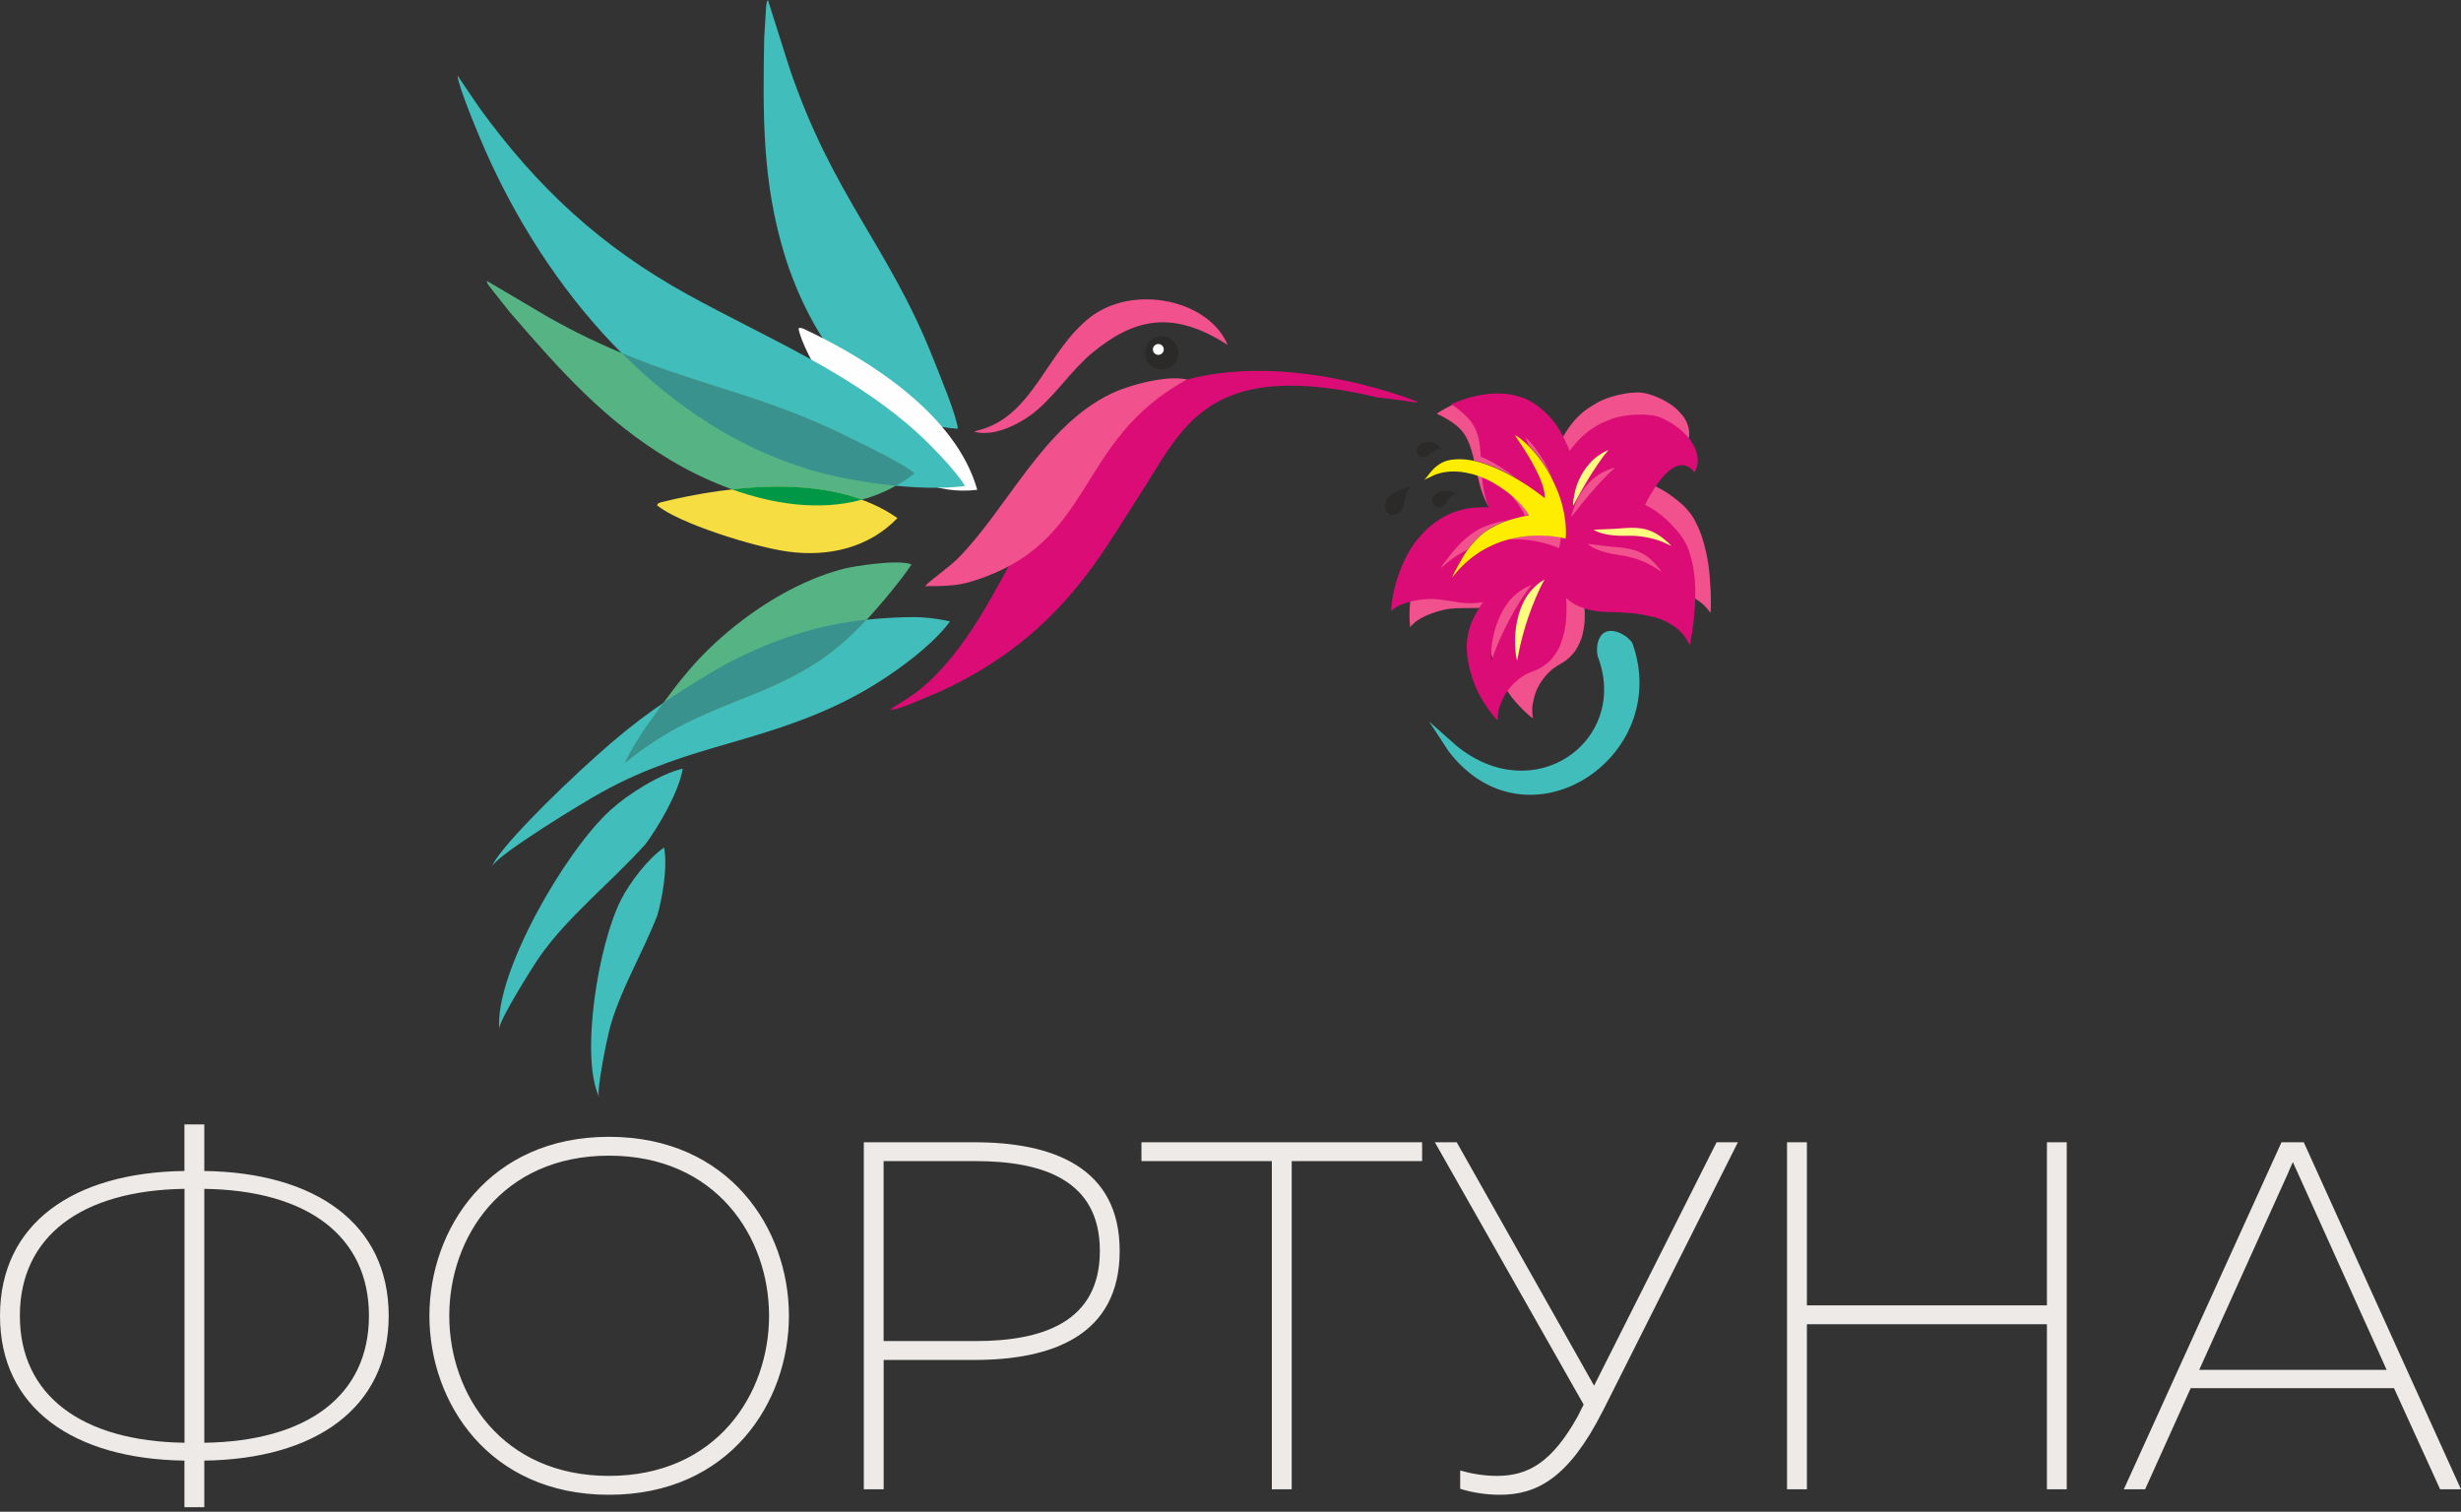 <?xml version="1.0" encoding="UTF-8"?> <svg xmlns="http://www.w3.org/2000/svg" width="70" height="43" viewBox="0 0 70 43" fill="none"><rect x="0" y="0" width="70" height="43" fill="#333333" stroke="none"/> <path fill-rule="evenodd" clip-rule="evenodd" d="M27.243 12.196C27.217 11.83 26.722 10.651 26.544 10.2C25.291 7.023 23.679 5.563 22.454 1.929L21.842 0C21.811 0.036 21.799 0.09 21.791 0.209L21.737 1.073C21.695 3.306 21.683 5.204 22.327 7.283C22.969 9.352 24.54 12.026 27.243 12.196Z" fill="#41BDBB"></path> <path fill-rule="evenodd" clip-rule="evenodd" d="M22.84 9.344C22.742 9.326 22.809 9.313 22.711 9.341C22.858 10.113 24.117 12.021 24.79 12.728C25.587 13.563 26.629 14.076 27.797 13.932C27.201 11.807 24.741 10.231 22.84 9.344Z" fill="#FEFEFE"></path> <path fill-rule="evenodd" clip-rule="evenodd" d="M22.942 13.334C24.147 13.705 26.148 13.996 27.448 13.824C27.203 13.401 26.422 12.596 25.962 12.194C24.085 10.546 21.753 9.586 19.572 8.385C17.091 7.018 15.28 5.336 13.627 3.054L13.013 2.148C13.034 2.468 13.637 3.902 13.79 4.248C15.523 8.194 18.697 12.026 22.94 13.334H22.942Z" fill="#41BDBB"></path> <path d="M5.811 42.871V41.546C8.97 41.504 11.056 40.05 11.056 37.427C11.056 34.804 8.97 33.352 5.811 33.308V31.983H5.246V33.308C2.086 33.349 0 34.804 0 37.427C0 40.05 2.086 41.502 5.246 41.546V42.871H5.811ZM0.565 37.427C0.565 35.17 2.313 33.858 5.248 33.816V41.038C2.316 40.996 0.565 39.684 0.565 37.427ZM5.811 33.816C8.758 33.858 10.494 35.17 10.494 37.427C10.494 39.684 8.758 40.996 5.811 41.038V33.816ZM12.214 37.427C12.214 39.895 13.906 42.518 17.321 42.518C20.748 42.518 22.44 39.895 22.44 37.427C22.44 34.959 20.748 32.336 17.321 32.336C13.909 32.336 12.214 34.959 12.214 37.427ZM21.875 37.427C21.875 39.655 20.38 41.981 17.321 41.981C14.275 41.981 12.779 39.655 12.779 37.427C12.779 35.199 14.275 32.872 17.321 32.872C20.382 32.872 21.875 35.199 21.875 37.427ZM24.57 32.491V42.363H25.135V38.683H27.717C29.917 38.683 31.848 37.992 31.848 35.58C31.848 33.182 29.917 32.491 27.717 32.491H24.57ZM31.284 35.58C31.284 37.613 29.648 38.146 27.743 38.146H25.133V33.027H27.743C29.661 33.027 31.284 33.563 31.284 35.58ZM32.467 32.491V33.027H36.176V42.363H36.741V33.027H40.45V32.491H32.467ZM45.597 40.122L49.432 32.491H48.826L45.342 39.415L41.435 32.491H40.813L45.045 39.952L44.875 40.29C44.143 41.602 43.464 41.981 42.577 41.981C42.196 41.981 41.829 41.912 41.533 41.827V42.348C41.886 42.461 42.294 42.518 42.662 42.518C43.707 42.518 44.622 42.054 45.597 40.119V40.122ZM58.222 32.491V37.13H51.395V32.491H50.83V42.363H51.395V37.667H58.222V42.363H58.786V32.491H58.222ZM61.015 42.363L62.312 39.485H68.094L69.407 42.363H70L65.528 32.491H64.894L60.409 42.363H61.015ZM65.105 33.308C65.146 33.223 65.175 33.138 65.219 33.055C65.26 33.141 65.288 33.226 65.332 33.308L67.885 38.964H62.554L65.108 33.308H65.105Z" fill="#EEEAE7"></path> <path fill-rule="evenodd" clip-rule="evenodd" d="M33.767 10.796C33.617 10.822 33.145 11.043 32.983 11.123C32.206 11.508 31.477 12.036 30.881 12.704C29.615 14.125 28.867 15.92 27.881 17.535C27.634 17.94 27.363 18.332 27.079 18.683C26.811 19.015 26.53 19.307 26.226 19.562C25.805 19.913 25.509 20.034 25.308 20.194C25.568 20.183 26.04 19.959 26.331 19.843C27.348 19.436 28.343 18.853 29.212 18.131C30.819 16.79 31.603 15.325 32.408 14.089C33.628 12.22 34.288 10.143 39.183 11.304C39.402 11.325 39.536 11.348 39.75 11.373L40.225 11.441C40.338 11.443 40.274 11.443 40.336 11.435C39.655 11.165 36.514 10.066 33.769 10.796H33.767Z" fill="#DC0C77"></path> <path fill-rule="evenodd" clip-rule="evenodd" d="M33.767 10.796C33.195 10.659 32.122 10.953 31.635 11.183C29.664 12.114 28.658 14.468 27.23 15.9C26.992 16.137 26.428 16.532 26.311 16.673C26.799 16.673 27.201 16.668 27.593 16.552C31.214 15.472 30.515 12.562 33.767 10.793V10.796Z" fill="#F1518D"></path> <path fill-rule="evenodd" clip-rule="evenodd" d="M21.713 18.389C21.226 18.59 20.754 18.819 20.343 19.064C18.984 19.879 18.169 20.418 16.955 21.509C15.696 22.639 14.187 24.158 13.989 24.648C14.19 24.279 16.609 22.812 17.12 22.531C18.386 21.832 19.559 21.481 20.751 21.138C22.644 20.594 24.16 20.078 25.765 18.868C26.267 18.489 26.734 18.071 27.021 17.677C26.528 17.561 26.12 17.545 25.739 17.556C24.261 17.602 23.126 17.808 21.715 18.389H21.713Z" fill="#41BDBB"></path> <path fill-rule="evenodd" clip-rule="evenodd" d="M27.709 12.279C28.292 12.446 29.076 12.029 29.507 11.657C30.072 11.17 30.5 10.504 31.073 10.032C32.249 9.065 33.35 8.797 34.92 9.813C34.387 8.529 32.241 8.065 31.003 9.029C29.78 9.981 29.391 11.817 27.867 12.23C27.854 12.232 27.818 12.243 27.805 12.245C27.746 12.263 27.766 12.255 27.709 12.279Z" fill="#F1518D"></path> <path fill-rule="evenodd" clip-rule="evenodd" d="M43.933 16.485C43.913 16.49 43.84 16.539 43.817 16.555C43.712 16.622 43.588 16.753 43.508 16.851C43.229 17.194 43.105 17.72 43.093 18.159C43.087 18.334 43.103 18.641 43.152 18.788C43.165 18.75 43.175 18.675 43.183 18.631C43.247 18.285 43.361 17.867 43.474 17.54C43.575 17.246 43.776 16.74 43.933 16.485ZM47.534 15.523C47.51 15.487 47.384 15.379 47.34 15.343C47.271 15.283 47.201 15.234 47.116 15.185C46.714 14.951 46.35 15.015 45.917 15.043L45.326 15.067C45.483 15.165 45.684 15.206 45.878 15.226C46.071 15.247 46.239 15.237 46.422 15.239C46.703 15.245 47.028 15.309 47.291 15.415L47.534 15.526V15.523ZM44.748 14.378C44.828 14.244 44.906 14.092 44.983 13.955C45.174 13.617 45.38 13.287 45.61 12.978L45.746 12.807C45.703 12.815 45.615 12.864 45.579 12.887C45.403 12.998 45.326 13.05 45.166 13.243C45.001 13.439 44.862 13.71 44.795 14.002C44.777 14.076 44.73 14.326 44.746 14.383L44.748 14.378ZM42.02 13.522C42.34 13.62 42.651 13.823 42.889 13.999C43.01 14.089 43.134 14.203 43.227 14.303C43.304 14.386 43.464 14.571 43.487 14.656C43.389 14.664 43.216 14.706 43.118 14.731C42.809 14.814 42.646 14.881 42.381 15.033L42.27 15.103C42.069 15.234 41.834 15.497 41.687 15.722C41.625 15.817 41.344 16.299 41.308 16.415C41.406 16.299 41.491 16.196 41.594 16.093C41.852 15.84 42.12 15.652 42.448 15.502C42.765 15.358 43.131 15.27 43.505 15.237C43.804 15.211 44.22 15.229 44.534 15.314C44.557 15.185 44.542 14.956 44.526 14.832C44.508 14.682 44.483 14.54 44.449 14.401C44.354 14.027 44.256 13.836 44.109 13.535L44.008 13.357C43.944 13.246 43.797 13.037 43.719 12.941C43.596 12.789 43.276 12.449 43.095 12.371C43.1 12.39 43.1 12.387 43.113 12.402L43.366 12.784C43.415 12.864 43.58 13.13 43.616 13.207C43.624 13.225 43.637 13.243 43.645 13.261C43.771 13.493 43.962 13.906 43.941 14.159C43.907 14.141 43.861 14.102 43.83 14.076C43.34 13.7 42.688 13.313 42.087 13.143C42.035 13.127 41.971 13.117 41.924 13.101C41.924 13.065 41.911 13.027 41.904 12.993C41.896 12.957 41.888 12.918 41.875 12.885C41.862 12.849 41.857 12.815 41.844 12.779C41.821 12.709 41.803 12.642 41.772 12.578C41.744 12.513 41.713 12.449 41.674 12.387C41.664 12.371 41.656 12.359 41.646 12.343C41.635 12.328 41.625 12.317 41.615 12.302C41.537 12.194 41.416 12.088 41.295 12.005C41.207 11.946 40.975 11.807 40.869 11.773C40.921 11.714 41.187 11.577 41.285 11.528C41.429 11.459 41.581 11.394 41.741 11.345C41.762 11.34 41.78 11.332 41.798 11.327C42.014 11.26 42.298 11.216 42.523 11.224C42.677 11.229 42.716 11.245 42.827 11.255C42.925 11.262 43.17 11.355 43.26 11.402C43.621 11.588 43.936 11.848 44.163 12.183L44.318 12.405C44.346 12.446 44.369 12.503 44.403 12.539C44.423 12.477 44.524 12.312 44.56 12.261C44.73 11.992 44.957 11.747 45.225 11.58L45.411 11.466C45.659 11.322 45.971 11.237 46.252 11.19C46.278 11.185 46.301 11.185 46.329 11.18C46.355 11.177 46.381 11.172 46.407 11.172C46.484 11.167 46.572 11.159 46.654 11.165L46.75 11.177C47.064 11.237 47.374 11.392 47.603 11.564C47.701 11.639 47.786 11.732 47.864 11.825C47.9 11.866 47.933 11.923 47.957 11.974C47.962 11.987 47.967 11.995 47.975 12.008C47.98 12.021 47.982 12.031 47.988 12.041C48.034 12.15 48.055 12.266 48.047 12.387C48.042 12.459 48.021 12.506 48.008 12.573C47.964 12.552 47.812 12.354 47.544 12.451C47.477 12.475 47.41 12.521 47.358 12.57C47.33 12.598 47.307 12.619 47.278 12.65C47.139 12.807 47.046 12.983 46.956 13.187C46.91 13.29 46.786 13.594 46.76 13.71C46.778 13.715 46.814 13.726 46.835 13.733C46.858 13.741 46.886 13.751 46.912 13.762C47.134 13.839 47.374 13.978 47.562 14.117C47.58 14.13 47.596 14.146 47.616 14.161C47.639 14.177 47.65 14.187 47.673 14.203C47.864 14.357 47.903 14.386 48.057 14.574C48.194 14.739 48.315 15.01 48.387 15.206C48.395 15.229 48.4 15.247 48.408 15.27C48.519 15.601 48.594 15.98 48.625 16.325L48.658 16.808C48.663 16.877 48.671 17.344 48.653 17.432L48.591 17.352C48.524 17.267 48.449 17.192 48.361 17.125C48.302 17.078 48.238 17.037 48.168 17.001C48.093 16.96 48.013 16.934 47.931 16.905C47.675 16.813 47.4 16.805 47.142 16.802C46.982 16.8 46.819 16.813 46.659 16.831C46.579 16.838 46.507 16.846 46.43 16.857C46.352 16.867 46.28 16.877 46.203 16.887C46.123 16.898 46.048 16.905 45.966 16.911C45.798 16.921 45.625 16.918 45.452 16.88C45.3 16.846 45.212 16.823 45.073 16.748C45.045 16.733 44.996 16.704 44.975 16.684C44.975 16.717 45.017 16.885 45.024 16.929C45.06 17.151 45.084 17.37 45.076 17.597C45.071 17.756 45.05 17.891 45.011 18.058C44.975 18.218 44.867 18.44 44.769 18.561C44.702 18.644 44.637 18.708 44.555 18.775C44.537 18.788 44.526 18.793 44.508 18.809C44.49 18.824 44.483 18.829 44.462 18.842C44.452 18.85 44.447 18.85 44.436 18.855L44.408 18.871C44.32 18.922 44.24 18.969 44.16 19.031L44.026 19.154C43.851 19.345 43.694 19.577 43.632 19.861L43.598 20.013C43.572 20.129 43.577 20.323 43.606 20.428C43.521 20.403 43.185 20.06 43.129 19.987L43.059 19.905C43.015 19.853 42.969 19.797 42.933 19.74C42.912 19.706 42.891 19.686 42.873 19.652L42.788 19.518C42.737 19.436 42.657 19.278 42.615 19.188C42.587 19.123 42.556 19.059 42.535 18.992C42.507 18.904 42.471 18.822 42.448 18.731C42.386 18.481 42.368 18.363 42.381 18.092C42.386 17.991 42.425 17.759 42.461 17.669C42.479 17.625 42.484 17.579 42.502 17.535L42.597 17.29C42.605 17.269 42.615 17.248 42.623 17.233C42.633 17.21 42.644 17.194 42.649 17.176C42.44 17.259 42.216 17.292 41.989 17.295C41.927 17.295 41.865 17.295 41.806 17.295C41.625 17.297 41.439 17.295 41.261 17.313C41.032 17.336 40.666 17.45 40.454 17.566L40.351 17.625C40.305 17.653 40.269 17.684 40.227 17.718C40.196 17.746 40.134 17.8 40.116 17.839L40.106 17.837C40.109 17.818 40.106 17.785 40.103 17.767C40.047 17.135 40.199 16.268 40.516 15.727C40.642 15.51 40.738 15.368 40.908 15.188C40.939 15.157 40.967 15.129 41.001 15.098C41.019 15.082 41.029 15.072 41.047 15.056C41.163 14.948 41.336 14.824 41.481 14.755L41.625 14.682C41.705 14.646 41.78 14.62 41.862 14.592C41.901 14.579 41.945 14.566 41.986 14.559C42.069 14.543 42.309 14.486 42.386 14.484C42.378 14.463 42.368 14.45 42.355 14.432L42.311 14.355C42.303 14.342 42.303 14.339 42.296 14.326C42.226 14.192 42.172 14.056 42.125 13.911C42.084 13.785 42.058 13.653 42.025 13.524L42.02 13.522Z" fill="#F1518D"></path> <path fill-rule="evenodd" clip-rule="evenodd" d="M43.56 16.645C43.54 16.647 43.462 16.683 43.434 16.694C43.318 16.743 43.173 16.854 43.081 16.936C42.751 17.23 42.544 17.728 42.462 18.161C42.428 18.334 42.395 18.638 42.42 18.791C42.441 18.754 42.462 18.682 42.477 18.641C42.596 18.308 42.776 17.916 42.939 17.612C43.086 17.336 43.364 16.872 43.563 16.645H43.56ZM47.266 16.273C47.248 16.235 47.143 16.108 47.104 16.064C47.045 15.995 46.983 15.935 46.908 15.874C46.549 15.58 46.178 15.585 45.745 15.541L45.157 15.469C45.296 15.59 45.489 15.665 45.678 15.714C45.866 15.765 46.034 15.781 46.214 15.814C46.49 15.863 46.8 15.979 47.045 16.126L47.266 16.273ZM44.7 14.698C44.801 14.579 44.901 14.44 44.999 14.319C45.242 14.014 45.5 13.723 45.776 13.452L45.938 13.305C45.894 13.307 45.799 13.338 45.76 13.357C45.569 13.439 45.484 13.475 45.296 13.64C45.103 13.808 44.919 14.05 44.809 14.329C44.78 14.401 44.693 14.641 44.7 14.698ZM42.145 13.416C42.444 13.563 42.72 13.813 42.926 14.027C43.029 14.135 43.135 14.27 43.21 14.38C43.272 14.473 43.403 14.685 43.408 14.77C43.313 14.762 43.132 14.775 43.034 14.785C42.714 14.816 42.544 14.857 42.258 14.966L42.139 15.017C41.92 15.115 41.647 15.337 41.464 15.536C41.386 15.618 41.033 16.049 40.979 16.16C41.095 16.062 41.195 15.972 41.314 15.889C41.608 15.683 41.905 15.538 42.253 15.443C42.588 15.35 42.965 15.322 43.339 15.35C43.638 15.373 44.045 15.456 44.342 15.59C44.386 15.466 44.406 15.237 44.411 15.113C44.419 14.963 44.417 14.819 44.404 14.677C44.37 14.293 44.303 14.086 44.205 13.767L44.136 13.573C44.089 13.454 43.978 13.225 43.916 13.117C43.818 12.946 43.558 12.56 43.39 12.454C43.393 12.475 43.393 12.469 43.403 12.487L43.591 12.905C43.627 12.993 43.746 13.279 43.769 13.362C43.774 13.38 43.782 13.4 43.79 13.421C43.878 13.671 43.999 14.11 43.937 14.355C43.906 14.331 43.867 14.285 43.839 14.257C43.416 13.805 42.833 13.32 42.268 13.055C42.219 13.031 42.157 13.011 42.114 12.988C42.119 12.954 42.114 12.913 42.111 12.877C42.108 12.841 42.106 12.802 42.101 12.766C42.096 12.727 42.093 12.694 42.088 12.655C42.077 12.583 42.07 12.513 42.049 12.444C42.031 12.377 42.01 12.307 41.982 12.24C41.974 12.222 41.969 12.209 41.961 12.191C41.954 12.173 41.946 12.162 41.936 12.144C41.876 12.026 41.773 11.902 41.667 11.801C41.59 11.729 41.384 11.554 41.283 11.505C41.342 11.453 41.629 11.363 41.732 11.329C41.884 11.283 42.047 11.244 42.212 11.224C42.232 11.221 42.25 11.216 42.271 11.213C42.495 11.18 42.782 11.185 43.003 11.229C43.155 11.26 43.189 11.28 43.3 11.309C43.395 11.332 43.622 11.461 43.705 11.523C44.032 11.763 44.3 12.072 44.471 12.438L44.587 12.681C44.61 12.725 44.62 12.787 44.649 12.828C44.677 12.768 44.806 12.624 44.847 12.578C45.059 12.34 45.322 12.137 45.613 12.01L45.814 11.928C46.083 11.825 46.405 11.791 46.689 11.791C46.717 11.791 46.738 11.794 46.766 11.794C46.792 11.794 46.818 11.796 46.843 11.799C46.921 11.806 47.008 11.812 47.089 11.83L47.181 11.858C47.483 11.969 47.764 12.17 47.963 12.377C48.048 12.464 48.117 12.57 48.177 12.676C48.205 12.722 48.231 12.784 48.246 12.838C48.252 12.854 48.254 12.859 48.259 12.874C48.264 12.887 48.264 12.897 48.267 12.91C48.298 13.024 48.298 13.142 48.27 13.261C48.252 13.331 48.226 13.374 48.2 13.436C48.161 13.408 48.043 13.189 47.762 13.24C47.692 13.253 47.617 13.289 47.56 13.328C47.527 13.351 47.501 13.367 47.47 13.395C47.308 13.529 47.189 13.687 47.068 13.875C47.006 13.97 46.836 14.249 46.792 14.36C46.81 14.367 46.841 14.386 46.861 14.396C46.882 14.406 46.908 14.422 46.934 14.437C47.143 14.548 47.354 14.726 47.517 14.894C47.532 14.909 47.545 14.927 47.563 14.945C47.584 14.966 47.594 14.976 47.612 14.997C47.777 15.182 47.808 15.213 47.932 15.425C48.04 15.611 48.115 15.897 48.156 16.103C48.161 16.126 48.164 16.147 48.166 16.17C48.223 16.513 48.236 16.9 48.21 17.246L48.166 17.728C48.159 17.798 48.094 18.259 48.061 18.342L48.012 18.252C47.958 18.156 47.896 18.071 47.824 17.991C47.772 17.937 47.715 17.885 47.653 17.839C47.584 17.787 47.511 17.749 47.437 17.705C47.199 17.573 46.929 17.522 46.673 17.475C46.513 17.447 46.353 17.434 46.194 17.426C46.114 17.421 46.041 17.419 45.961 17.413C45.882 17.411 45.812 17.411 45.732 17.408C45.652 17.406 45.577 17.4 45.495 17.393C45.327 17.377 45.157 17.344 44.992 17.279C44.847 17.22 44.762 17.184 44.638 17.088C44.613 17.068 44.571 17.032 44.551 17.011C44.545 17.044 44.558 17.215 44.558 17.261C44.558 17.488 44.548 17.705 44.504 17.929C44.473 18.086 44.432 18.215 44.368 18.375C44.306 18.527 44.164 18.729 44.048 18.832C43.968 18.901 43.893 18.956 43.803 19.007C43.785 19.017 43.769 19.023 43.751 19.033C43.731 19.043 43.723 19.048 43.7 19.059C43.689 19.064 43.684 19.064 43.674 19.069L43.643 19.079C43.547 19.116 43.462 19.149 43.375 19.198L43.222 19.299C43.019 19.459 42.828 19.665 42.722 19.933L42.663 20.077C42.619 20.188 42.593 20.379 42.603 20.49C42.524 20.451 42.248 20.057 42.204 19.977L42.15 19.884C42.114 19.825 42.077 19.763 42.049 19.701C42.034 19.665 42.018 19.639 42.003 19.605L41.941 19.459C41.902 19.368 41.85 19.201 41.825 19.105C41.807 19.038 41.786 18.968 41.776 18.899C41.763 18.809 41.74 18.718 41.732 18.628C41.711 18.37 41.714 18.252 41.768 17.986C41.789 17.888 41.866 17.663 41.915 17.581C41.938 17.54 41.954 17.496 41.977 17.455L42.111 17.228C42.124 17.21 42.137 17.192 42.147 17.176C42.16 17.155 42.173 17.142 42.183 17.125C41.964 17.171 41.737 17.168 41.513 17.137C41.453 17.13 41.391 17.117 41.332 17.109C41.154 17.083 40.971 17.05 40.791 17.039C40.561 17.026 40.179 17.078 39.952 17.161L39.841 17.204C39.792 17.225 39.751 17.248 39.705 17.277C39.669 17.3 39.602 17.344 39.576 17.38L39.565 17.375C39.571 17.357 39.573 17.323 39.573 17.305C39.617 16.673 39.908 15.84 40.306 15.358C40.465 15.164 40.582 15.041 40.78 14.888C40.816 14.863 40.85 14.839 40.886 14.814C40.904 14.801 40.919 14.793 40.938 14.78C41.069 14.69 41.26 14.597 41.412 14.551L41.564 14.504C41.647 14.481 41.729 14.468 41.814 14.453C41.856 14.447 41.9 14.442 41.943 14.44C42.028 14.44 42.273 14.419 42.348 14.432C42.343 14.411 42.335 14.396 42.325 14.375L42.294 14.29C42.289 14.275 42.289 14.272 42.284 14.259C42.235 14.117 42.206 13.97 42.183 13.823C42.163 13.692 42.157 13.558 42.147 13.426L42.145 13.416Z" fill="#DC0C77"></path> <path fill-rule="evenodd" clip-rule="evenodd" d="M42.02 13.527C41.989 13.522 41.947 13.506 41.916 13.496C41.88 13.483 41.839 13.475 41.8 13.468C41.63 13.429 41.529 13.414 41.362 13.411C41.292 13.408 41.23 13.416 41.166 13.421C41.037 13.434 40.928 13.463 40.818 13.504L40.549 13.63C40.534 13.64 40.526 13.646 40.511 13.653C40.519 13.635 40.529 13.63 40.542 13.617L40.635 13.504C40.645 13.491 40.653 13.48 40.663 13.465C40.712 13.408 40.766 13.341 40.825 13.292C40.985 13.156 41.132 13.091 41.346 13.07C41.473 13.058 41.669 13.06 41.798 13.086C41.839 13.094 41.873 13.094 41.922 13.109C41.968 13.125 42.032 13.135 42.084 13.15C42.685 13.321 43.335 13.707 43.827 14.084C43.861 14.11 43.905 14.149 43.938 14.166C43.959 13.914 43.768 13.501 43.642 13.269C43.631 13.251 43.621 13.233 43.613 13.215C43.577 13.137 43.415 12.872 43.363 12.792L43.11 12.41C43.097 12.395 43.1 12.397 43.092 12.379C43.273 12.457 43.593 12.797 43.717 12.949C43.796 13.047 43.943 13.256 44.005 13.364L44.106 13.542C44.255 13.844 44.351 14.035 44.446 14.409C44.482 14.548 44.508 14.69 44.524 14.84C44.537 14.961 44.552 15.19 44.531 15.322C44.217 15.237 43.802 15.221 43.502 15.245C43.129 15.275 42.762 15.363 42.445 15.51C42.117 15.66 41.849 15.848 41.591 16.101C41.488 16.201 41.403 16.307 41.305 16.423C41.341 16.307 41.622 15.825 41.684 15.729C41.834 15.505 42.069 15.242 42.267 15.111L42.378 15.041C42.644 14.889 42.806 14.822 43.116 14.739C43.211 14.713 43.386 14.672 43.484 14.664C43.464 14.579 43.301 14.393 43.224 14.311C43.131 14.213 43.007 14.097 42.886 14.007C42.649 13.829 42.337 13.627 42.017 13.53L42.02 13.527Z" fill="#FFED00"></path> <path fill-rule="evenodd" clip-rule="evenodd" d="M43.934 16.485C43.777 16.743 43.576 17.246 43.475 17.54C43.362 17.867 43.248 18.283 43.184 18.631C43.176 18.675 43.166 18.75 43.153 18.788C43.104 18.644 43.089 18.337 43.094 18.159C43.107 17.718 43.23 17.192 43.509 16.851C43.589 16.753 43.713 16.622 43.818 16.555C43.844 16.539 43.914 16.49 43.934 16.485Z" fill="#FFFF80"></path> <path fill-rule="evenodd" clip-rule="evenodd" d="M47.534 15.526L47.292 15.415C47.029 15.309 46.704 15.245 46.423 15.239C46.24 15.237 46.072 15.247 45.879 15.227C45.685 15.206 45.481 15.165 45.327 15.067L45.917 15.043C46.353 15.015 46.717 14.951 47.117 15.185C47.202 15.234 47.271 15.283 47.341 15.343C47.385 15.379 47.511 15.487 47.534 15.523V15.526Z" fill="#FFFF80"></path> <path fill-rule="evenodd" clip-rule="evenodd" d="M39.939 14.319C39.916 14.427 39.885 14.525 39.797 14.582C39.539 14.749 39.356 14.551 39.408 14.314C39.449 14.133 39.622 14.04 39.745 13.971L40.047 13.852C40.065 13.847 40.083 13.842 40.104 13.839C40.099 13.86 40.027 13.958 39.998 14.053C39.985 14.094 39.975 14.143 39.96 14.182C39.947 14.216 39.949 14.27 39.939 14.316V14.319Z" fill="#2B2A29"></path> <path fill-rule="evenodd" clip-rule="evenodd" d="M44.746 14.381C44.728 14.326 44.777 14.076 44.795 13.999C44.86 13.707 45.001 13.439 45.166 13.241C45.326 13.047 45.404 12.996 45.579 12.885C45.615 12.861 45.703 12.815 45.747 12.805L45.61 12.975C45.381 13.284 45.174 13.615 44.983 13.953C44.906 14.089 44.829 14.241 44.749 14.375L44.746 14.381Z" fill="#FFFF80"></path> <path fill-rule="evenodd" clip-rule="evenodd" d="M41.001 12.784C40.893 12.761 40.893 12.764 40.782 12.836C40.689 12.895 40.707 12.908 40.612 12.965C40.312 13.14 40.155 12.707 40.467 12.599C40.612 12.55 40.774 12.57 40.898 12.663C40.924 12.684 41.001 12.748 41.004 12.784H41.001Z" fill="#2B2A29"></path> <path fill-rule="evenodd" clip-rule="evenodd" d="M41.422 14.061C41.391 14.089 41.36 14.04 41.273 14.123C41.252 14.141 41.234 14.162 41.216 14.185C41.151 14.265 41.136 14.329 41.053 14.386C40.955 14.453 40.855 14.461 40.78 14.358C40.672 14.208 40.79 14.03 40.981 13.976C41.136 13.932 41.242 13.945 41.378 14.03C41.399 14.043 41.404 14.051 41.422 14.061Z" fill="#2B2A29"></path> <path fill-rule="evenodd" clip-rule="evenodd" d="M17.368 23.038C16.055 24.23 14.074 27.694 14.201 29.256C14.208 28.999 15.132 27.531 15.333 27.237C16.117 26.097 17.388 25.096 18.355 24.016C18.701 23.562 19.307 22.546 19.421 21.862C18.778 22.015 17.876 22.577 17.368 23.038Z" fill="#41BDBB"></path> <path fill-rule="evenodd" clip-rule="evenodd" d="M17.669 25.584C17.014 26.858 16.501 30.046 17.037 31.194C16.97 30.997 17.251 29.623 17.321 29.342C17.589 28.256 18.27 27.134 18.695 26.043C18.827 25.6 19 24.661 18.889 24.109C18.445 24.408 17.922 25.089 17.669 25.584Z" fill="#41BDBB"></path> <path fill-rule="evenodd" clip-rule="evenodd" d="M46.437 18.309C47.585 21.561 43.42 24.289 41.199 21.362L40.648 20.521L41.424 21.21C43.629 23.013 46.298 21.096 45.475 18.75C45.38 18.554 45.401 18.097 45.669 17.976C45.934 17.855 46.344 18.115 46.44 18.311L46.437 18.309Z" fill="#41BDBB"></path> <path d="M33.045 10.512C33.307 10.512 33.52 10.3 33.52 10.037C33.52 9.775 33.307 9.563 33.045 9.563C32.783 9.563 32.571 9.775 32.571 10.037C32.571 10.3 32.783 10.512 33.045 10.512Z" fill="#2B2A29"></path> <path fill-rule="evenodd" clip-rule="evenodd" d="M25.381 16.784C25.566 16.555 25.752 16.32 25.927 16.057C25.577 15.897 24.274 16.106 23.998 16.178C22.797 16.488 21.561 17.212 20.519 18.13C19.606 18.935 19.111 19.66 18.5 20.508C18.41 20.632 18.317 20.769 18.224 20.911C18.054 21.174 17.891 21.452 17.77 21.707C19.054 20.684 19.916 20.361 21.388 19.771C23.369 18.976 24.174 18.259 25.381 16.784Z" fill="#56B384"></path> <path fill-rule="evenodd" clip-rule="evenodd" d="M21.712 18.388C21.225 18.59 20.753 18.819 20.343 19.064C19.781 19.399 19.314 19.691 18.87 19.99C18.749 20.158 18.625 20.33 18.497 20.506C18.406 20.63 18.313 20.766 18.221 20.908C18.05 21.171 17.888 21.45 17.767 21.705C19.051 20.681 19.912 20.359 21.385 19.768C22.945 19.142 23.776 18.564 24.648 17.625C23.652 17.731 22.757 17.958 21.707 18.386L21.712 18.388Z" fill="#39928D"></path> <path fill-rule="evenodd" clip-rule="evenodd" d="M26.011 13.465C25.747 13.21 24.592 12.661 24.156 12.444C21.1 10.915 18.926 10.904 15.589 9.017L13.845 7.988C13.845 8.034 13.874 8.086 13.946 8.178L14.482 8.857C15.942 10.549 17.201 11.97 19.068 13.086C20.925 14.198 23.88 15.142 26.008 13.463L26.011 13.465Z" fill="#56B384"></path> <path fill-rule="evenodd" clip-rule="evenodd" d="M22.943 13.333C23.624 13.545 24.563 13.728 25.483 13.818C25.664 13.715 25.839 13.599 26.009 13.465C25.747 13.21 24.591 12.66 24.155 12.444C21.788 11.26 19.949 10.986 17.687 10.043C19.175 11.533 20.939 12.714 22.943 13.331V13.333Z" fill="#39928D"></path> <path fill-rule="evenodd" clip-rule="evenodd" d="M18.788 14.29C18.697 14.339 18.744 14.285 18.687 14.37C19.285 14.878 21.465 15.567 22.432 15.693C23.577 15.843 24.712 15.582 25.527 14.737C23.726 13.463 20.822 13.785 18.788 14.29Z" fill="#F6DD42"></path> <path fill-rule="evenodd" clip-rule="evenodd" d="M20.819 13.919C21.99 14.339 23.308 14.543 24.52 14.213C23.403 13.808 22.072 13.777 20.819 13.919Z" fill="#009846"></path> <path d="M32.947 10.094C33.032 10.094 33.102 10.025 33.102 9.94C33.102 9.854 33.032 9.785 32.947 9.785C32.861 9.785 32.792 9.854 32.792 9.94C32.792 10.025 32.861 10.094 32.947 10.094Z" fill="#FEFEFE"></path> </svg> 